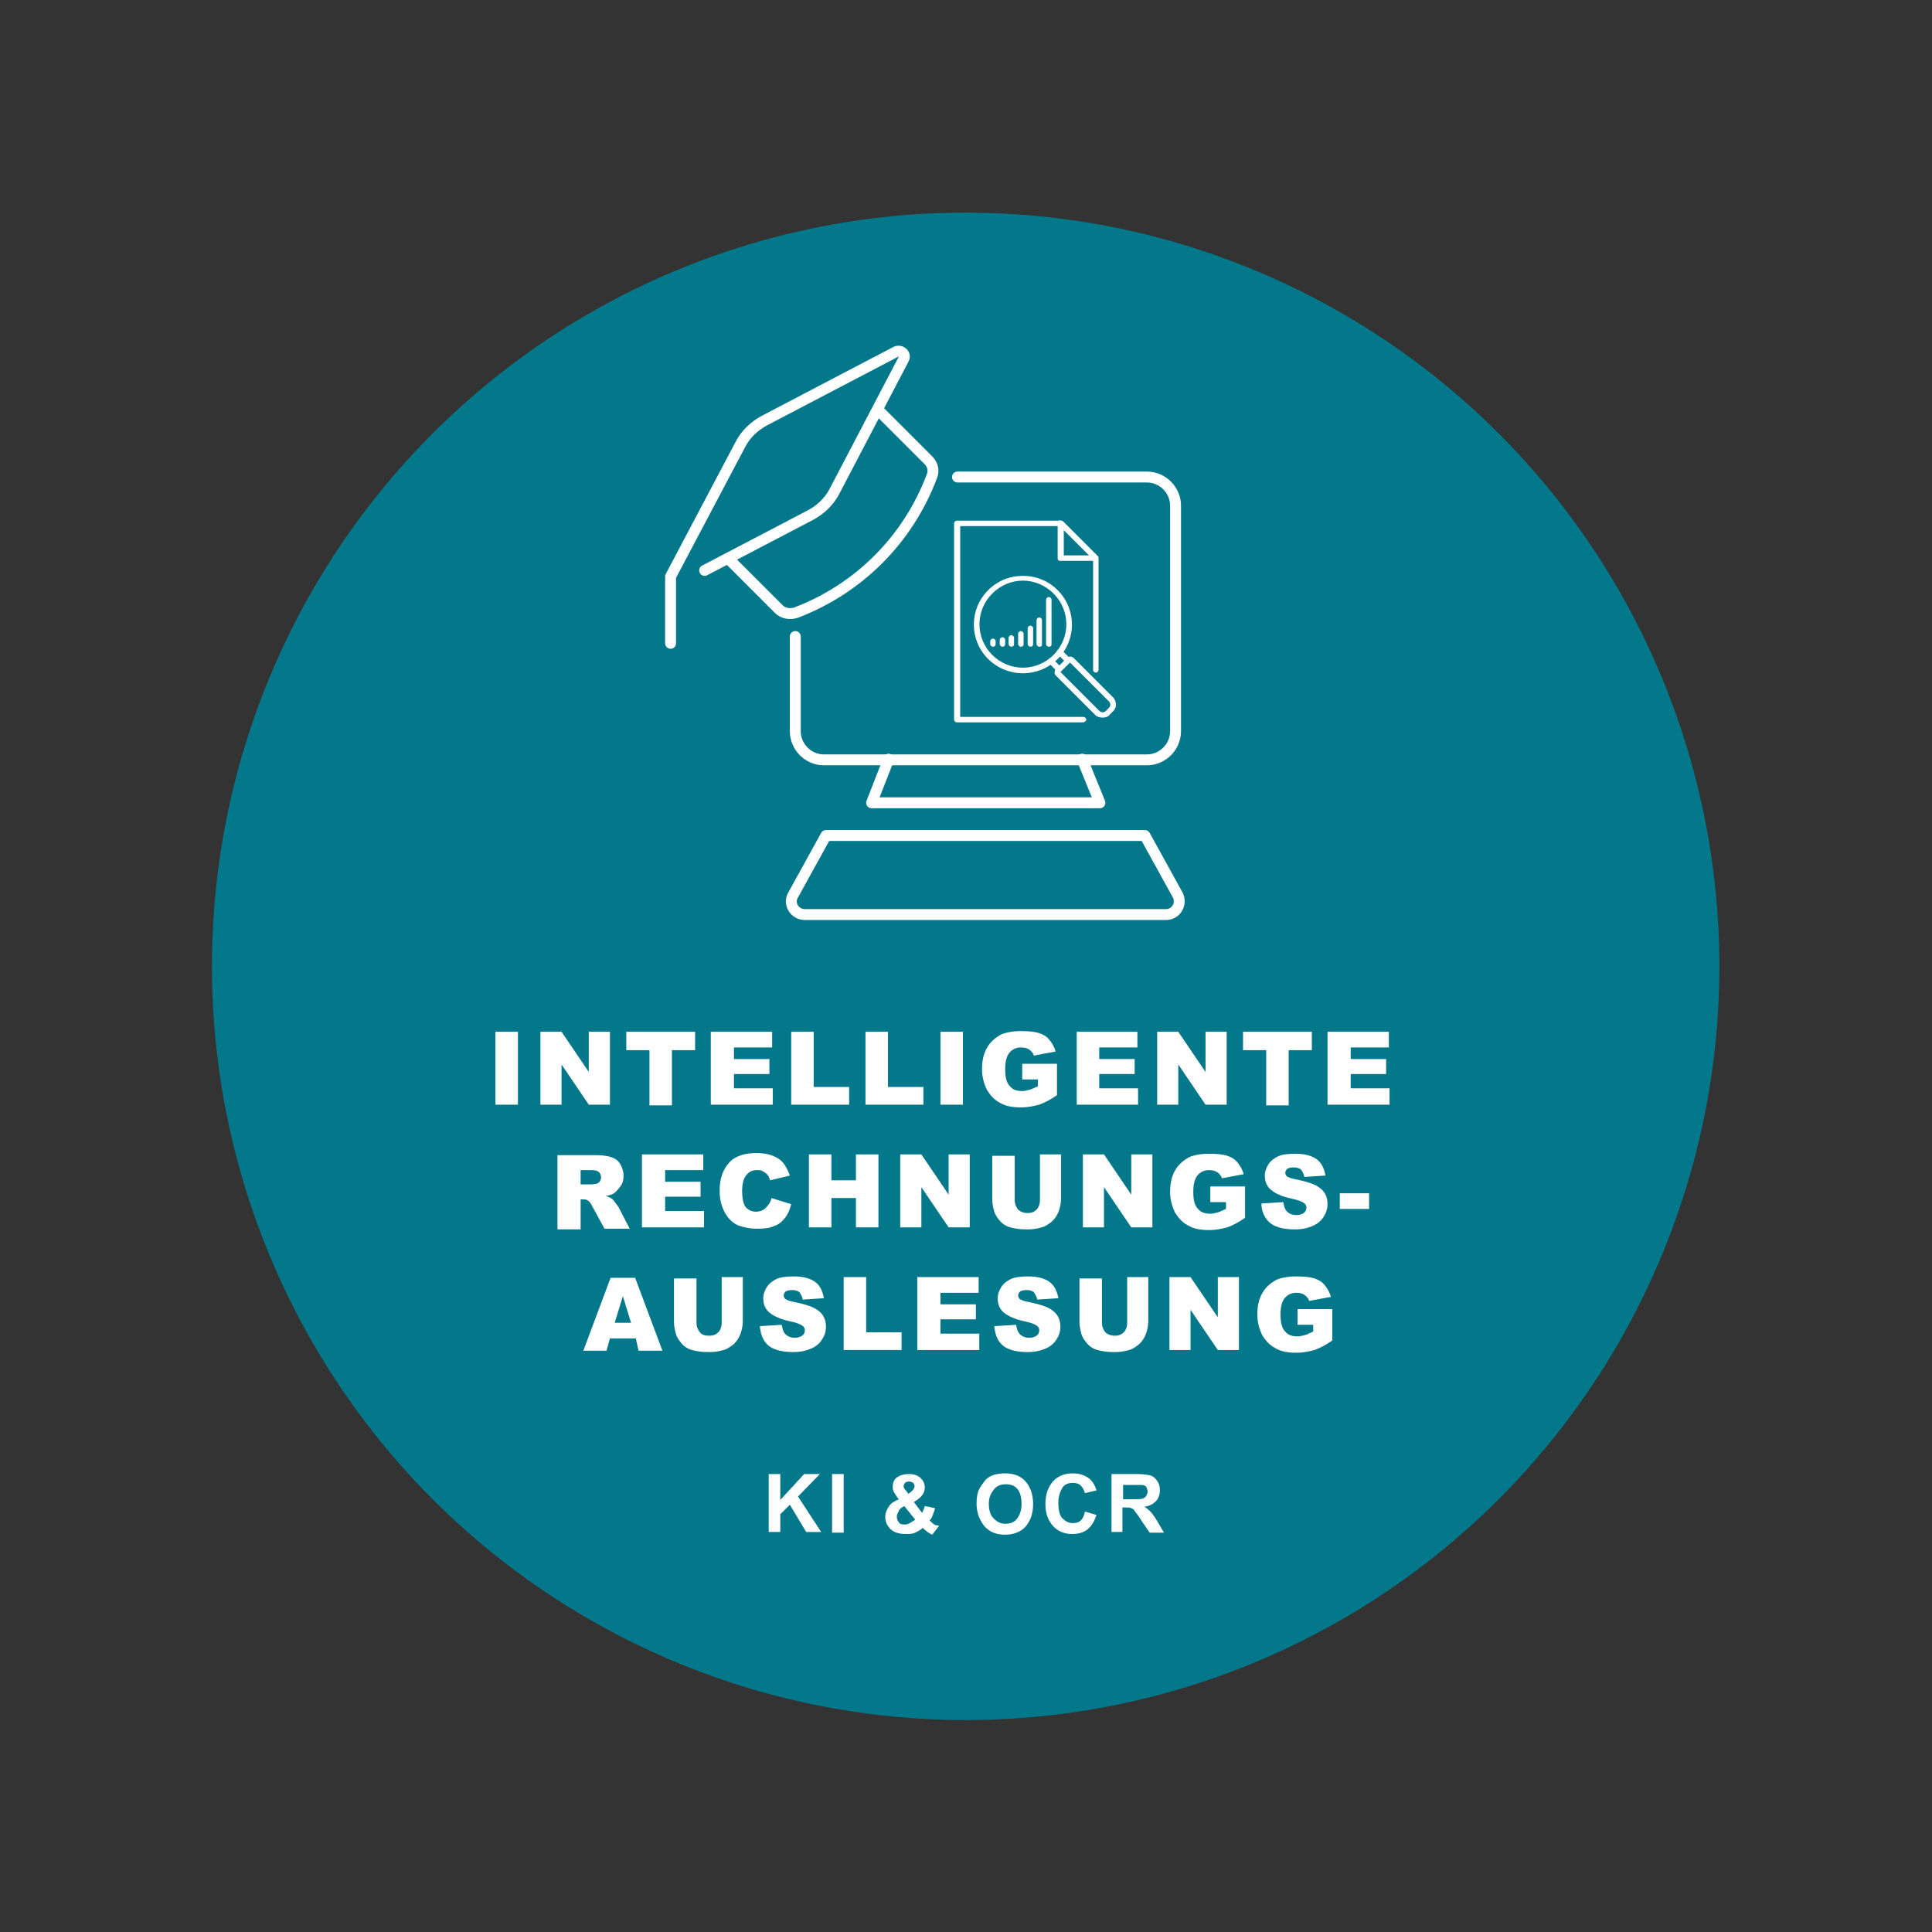 <?xml version="1.0" encoding="utf-8"?>
<!-- Generator: Adobe Illustrator 26.1.0, SVG Export Plug-In . SVG Version: 6.00 Build 0)  -->
<svg version="1.1" id="Ebene_1" xmlns="http://www.w3.org/2000/svg" xmlns:xlink="http://www.w3.org/1999/xlink" x="0px" y="0px"
	 viewBox="0 0 283.5 283.5" style="enable-background:new 0 0 283.5 283.5;" xml:space="preserve">
<rect x="0" y="0" width="283.5" height="283.5" fill="#333333" stroke="none"/>
<style type="text/css">
	.st0{fill:#02788A;}
	.st1{fill:#FFFFFF;}
	.st2{fill:none;stroke:#FFFFFF;stroke-width:1.6;stroke-linecap:round;stroke-linejoin:round;stroke-miterlimit:10;}
</style>
<g>
	<circle class="st0" cx="141.7" cy="141.8" r="110.6"/>
	<g>
		<path class="st1" d="M72.6,151.4H76v10.7h-3.3V151.4z"/>
		<path class="st1" d="M79.3,151.4h3.1l4,5.9v-5.9h3.1v10.7h-3.1l-4-5.9v5.9h-3.1V151.4z"/>
		<path class="st1" d="M91.9,151.4H102v2.7h-3.4v8.1h-3.3v-8.1h-3.4V151.4z"/>
		<path class="st1" d="M104.4,151.4h8.9v2.3h-5.6v1.7h5.2v2.2h-5.2v2.1h5.7v2.4h-9.1V151.4z"/>
		<path class="st1" d="M116.1,151.4h3.3v8.1h5.2v2.6h-8.5V151.4z"/>
		<path class="st1" d="M127,151.4h3.3v8.1h5.2v2.6H127V151.4z"/>
		<path class="st1" d="M138,151.4h3.3v10.7H138V151.4z"/>
		<path class="st1" d="M150,158.3v-2.2h5.1v4.6c-1,0.7-1.8,1.1-2.6,1.4c-0.8,0.2-1.6,0.4-2.7,0.4c-1.3,0-2.3-0.2-3.1-0.7
			c-0.8-0.4-1.4-1.1-1.9-1.9c-0.4-0.9-0.7-1.8-0.7-3c0-1.2,0.2-2.2,0.7-3.1c0.5-0.9,1.2-1.5,2.1-2c0.7-0.3,1.7-0.5,2.9-0.5
			c1.2,0,2.1,0.1,2.7,0.3c0.6,0.2,1.1,0.5,1.5,1c0.4,0.5,0.7,1,0.9,1.7l-3.2,0.6c-0.1-0.4-0.4-0.7-0.7-0.9c-0.3-0.2-0.7-0.3-1.2-0.3
			c-0.7,0-1.3,0.3-1.7,0.8c-0.4,0.5-0.6,1.3-0.6,2.4c0,1.2,0.2,2,0.7,2.5c0.4,0.5,1,0.7,1.8,0.7c0.4,0,0.7-0.1,1.1-0.2
			s0.7-0.3,1.2-0.5v-1H150z"/>
		<path class="st1" d="M158,151.4h8.9v2.3h-5.6v1.7h5.2v2.2h-5.2v2.1h5.7v2.4H158V151.4z"/>
		<path class="st1" d="M169.8,151.4h3.1l4,5.9v-5.9h3.1v10.7h-3.1l-4-5.9v5.9h-3.1V151.4z"/>
		<path class="st1" d="M182.4,151.4h10.1v2.7h-3.4v8.1h-3.3v-8.1h-3.4V151.4z"/>
		<path class="st1" d="M194.9,151.4h8.9v2.3h-5.6v1.7h5.2v2.2h-5.2v2.1h5.7v2.4h-9.1V151.4z"/>
		<path class="st1" d="M81.8,180.2v-10.7h5.5c1,0,1.8,0.1,2.4,0.3s1,0.5,1.3,1c0.3,0.5,0.5,1.1,0.5,1.7c0,0.6-0.1,1.1-0.4,1.5
			c-0.3,0.4-0.6,0.8-1,1.1c-0.3,0.2-0.7,0.3-1.2,0.4c0.4,0.1,0.7,0.3,0.9,0.4c0.1,0.1,0.3,0.3,0.5,0.6c0.2,0.3,0.4,0.5,0.5,0.7
			l1.6,3.1h-3.7l-1.8-3.3c-0.2-0.4-0.4-0.7-0.6-0.8c-0.2-0.2-0.5-0.2-0.8-0.2h-0.3v4.4H81.8z M85.2,173.8h1.4c0.2,0,0.4,0,0.9-0.1
			c0.2,0,0.4-0.2,0.5-0.3c0.1-0.2,0.2-0.4,0.2-0.6c0-0.3-0.1-0.6-0.3-0.8s-0.6-0.3-1.2-0.3h-1.5V173.8z"/>
		<path class="st1" d="M94.3,169.4h8.9v2.3h-5.6v1.7h5.2v2.2h-5.2v2.1h5.7v2.4h-9.1V169.4z"/>
		<path class="st1" d="M113.2,175.8l2.9,0.9c-0.2,0.8-0.5,1.5-0.9,2c-0.4,0.5-0.9,1-1.6,1.2c-0.6,0.3-1.4,0.4-2.4,0.4
			c-1.2,0-2.1-0.2-2.9-0.5c-0.7-0.3-1.4-0.9-1.9-1.8c-0.5-0.9-0.8-1.9-0.8-3.3c0-1.8,0.5-3.1,1.4-4.1c0.9-1,2.3-1.4,4-1.4
			c1.4,0,2.4,0.3,3.2,0.8s1.3,1.4,1.7,2.5l-2.9,0.7c-0.1-0.3-0.2-0.6-0.3-0.7c-0.2-0.3-0.4-0.4-0.7-0.6s-0.6-0.2-0.9-0.2
			c-0.8,0-1.3,0.3-1.7,0.9c-0.3,0.4-0.5,1.2-0.5,2.1c0,1.2,0.2,2,0.5,2.4s0.9,0.7,1.5,0.7c0.6,0,1.1-0.2,1.4-0.5
			S113.1,176.5,113.2,175.8z"/>
		<path class="st1" d="M118.7,169.4h3.3v3.8h3.6v-3.8h3.3v10.7h-3.3v-4.3H122v4.3h-3.3V169.4z"/>
		<path class="st1" d="M132.1,169.4h3.1l4,5.9v-5.9h3.1v10.7h-3.1l-4-5.9v5.9h-3.1V169.4z"/>
		<path class="st1" d="M152.4,169.4h3.3v6.4c0,0.6-0.1,1.2-0.3,1.8c-0.2,0.6-0.5,1.1-0.9,1.5c-0.4,0.4-0.9,0.7-1.3,0.9
			c-0.6,0.2-1.4,0.4-2.3,0.4c-0.5,0-1.1,0-1.7-0.1c-0.6-0.1-1.1-0.2-1.5-0.4c-0.4-0.2-0.8-0.5-1.1-0.9c-0.3-0.4-0.6-0.8-0.7-1.2
			c-0.2-0.7-0.3-1.3-0.3-1.8v-6.4h3.3v6.5c0,0.6,0.2,1,0.5,1.4c0.3,0.3,0.8,0.5,1.4,0.5c0.6,0,1-0.2,1.3-0.5
			c0.3-0.3,0.5-0.8,0.5-1.4V169.4z"/>
		<path class="st1" d="M158.9,169.4h3.1l4,5.9v-5.9h3.1v10.7H166l-4-5.9v5.9h-3.1V169.4z"/>
		<path class="st1" d="M177.6,176.3v-2.2h5.1v4.6c-1,0.7-1.8,1.1-2.6,1.4c-0.8,0.2-1.6,0.4-2.7,0.4c-1.3,0-2.3-0.2-3.1-0.7
			c-0.8-0.4-1.4-1.1-1.9-1.9c-0.4-0.9-0.7-1.8-0.7-3c0-1.2,0.2-2.2,0.7-3.1c0.5-0.9,1.2-1.5,2.1-2c0.7-0.3,1.7-0.5,2.9-0.5
			c1.2,0,2.1,0.1,2.7,0.3c0.6,0.2,1.1,0.5,1.5,1c0.4,0.5,0.7,1,0.9,1.7l-3.2,0.6c-0.1-0.4-0.4-0.7-0.7-0.9c-0.3-0.2-0.7-0.3-1.2-0.3
			c-0.7,0-1.3,0.3-1.7,0.8c-0.4,0.5-0.6,1.3-0.6,2.4c0,1.2,0.2,2,0.7,2.5c0.4,0.5,1,0.7,1.8,0.7c0.4,0,0.7-0.1,1.1-0.2
			s0.7-0.3,1.2-0.5v-1H177.6z"/>
		<path class="st1" d="M185.1,176.6l3.2-0.2c0.1,0.5,0.2,0.9,0.4,1.2c0.3,0.4,0.8,0.7,1.5,0.7c0.5,0,0.8-0.1,1.1-0.3
			c0.3-0.2,0.4-0.5,0.4-0.8c0-0.3-0.1-0.5-0.4-0.7s-0.8-0.4-1.7-0.6c-1.5-0.3-2.5-0.8-3.1-1.3c-0.6-0.5-0.9-1.2-0.9-2.1
			c0-0.6,0.2-1.1,0.5-1.6c0.3-0.5,0.8-0.9,1.4-1.2c0.6-0.3,1.5-0.4,2.6-0.4c1.4,0,2.4,0.3,3.1,0.8c0.7,0.5,1.1,1.3,1.3,2.4l-3.1,0.2
			c-0.1-0.5-0.3-0.8-0.5-1.1c-0.3-0.2-0.6-0.3-1.1-0.3c-0.4,0-0.7,0.1-0.9,0.2c-0.2,0.2-0.3,0.4-0.3,0.6c0,0.2,0.1,0.3,0.2,0.5
			c0.2,0.1,0.5,0.3,1.1,0.4c1.5,0.3,2.5,0.6,3.1,0.9c0.6,0.3,1.1,0.7,1.4,1.2c0.3,0.5,0.4,1,0.4,1.6c0,0.7-0.2,1.3-0.6,1.9
			c-0.4,0.6-0.9,1-1.6,1.3c-0.7,0.3-1.5,0.5-2.6,0.5c-1.8,0-3.1-0.4-3.8-1.1S185.1,177.7,185.1,176.6z"/>
		<path class="st1" d="M196.6,175.1h4.3v2.3h-4.3V175.1z"/>
		<path class="st1" d="M93.3,196.4h-3.8l-0.5,1.8h-3.4l4-10.7h3.6l4,10.7h-3.5L93.3,196.4z M92.6,194.1l-1.2-3.9l-1.2,3.9H92.6z"/>
		<path class="st1" d="M105.7,187.4h3.3v6.4c0,0.6-0.1,1.2-0.3,1.8c-0.2,0.6-0.5,1.1-0.9,1.5c-0.4,0.4-0.9,0.7-1.3,0.9
			c-0.6,0.2-1.4,0.4-2.3,0.4c-0.5,0-1.1,0-1.7-0.1c-0.6-0.1-1.1-0.2-1.5-0.4c-0.4-0.2-0.8-0.5-1.1-0.9c-0.3-0.4-0.6-0.8-0.7-1.2
			c-0.2-0.7-0.3-1.3-0.3-1.8v-6.4h3.3v6.5c0,0.6,0.2,1,0.5,1.4s0.8,0.5,1.4,0.5c0.6,0,1-0.2,1.3-0.5s0.5-0.8,0.5-1.4V187.4z"/>
		<path class="st1" d="M111.5,194.6l3.2-0.2c0.1,0.5,0.2,0.9,0.4,1.2c0.3,0.4,0.8,0.7,1.5,0.7c0.5,0,0.8-0.1,1.1-0.3
			c0.3-0.2,0.4-0.5,0.4-0.8c0-0.3-0.1-0.5-0.4-0.7s-0.8-0.4-1.7-0.6c-1.5-0.3-2.5-0.8-3.1-1.3c-0.6-0.5-0.9-1.2-0.9-2.1
			c0-0.6,0.2-1.1,0.5-1.6c0.3-0.5,0.8-0.9,1.4-1.2c0.6-0.3,1.5-0.4,2.6-0.4c1.4,0,2.4,0.3,3.1,0.8c0.7,0.5,1.1,1.3,1.3,2.4l-3.1,0.2
			c-0.1-0.5-0.3-0.8-0.5-1.1c-0.3-0.2-0.6-0.3-1.1-0.3c-0.4,0-0.7,0.1-0.9,0.2c-0.2,0.2-0.3,0.4-0.3,0.6c0,0.2,0.1,0.3,0.2,0.5
			c0.2,0.1,0.5,0.3,1.1,0.4c1.5,0.3,2.5,0.6,3.1,0.9c0.6,0.3,1.1,0.7,1.4,1.2c0.3,0.5,0.4,1,0.4,1.6c0,0.7-0.2,1.3-0.6,1.9
			c-0.4,0.6-0.9,1-1.6,1.3c-0.7,0.3-1.5,0.5-2.6,0.5c-1.8,0-3.1-0.4-3.8-1.1S111.6,195.7,111.5,194.6z"/>
		<path class="st1" d="M123.8,187.4h3.3v8.1h5.2v2.6h-8.5V187.4z"/>
		<path class="st1" d="M134.7,187.4h8.9v2.3h-5.6v1.7h5.2v2.2h-5.2v2.1h5.7v2.4h-9.1V187.4z"/>
		<path class="st1" d="M145.9,194.6l3.2-0.2c0.1,0.5,0.2,0.9,0.4,1.2c0.3,0.4,0.8,0.7,1.5,0.7c0.5,0,0.8-0.1,1.1-0.3
			c0.3-0.2,0.4-0.5,0.4-0.8c0-0.3-0.1-0.5-0.4-0.7s-0.8-0.4-1.7-0.6c-1.5-0.3-2.5-0.8-3.1-1.3c-0.6-0.5-0.9-1.2-0.9-2.1
			c0-0.6,0.2-1.1,0.5-1.6c0.3-0.5,0.8-0.9,1.4-1.2c0.6-0.3,1.5-0.4,2.6-0.4c1.4,0,2.4,0.3,3.1,0.8c0.7,0.5,1.1,1.3,1.3,2.4l-3.1,0.2
			c-0.1-0.5-0.3-0.8-0.5-1.1c-0.3-0.2-0.6-0.3-1.1-0.3c-0.4,0-0.7,0.1-0.9,0.2c-0.2,0.2-0.3,0.4-0.3,0.6c0,0.2,0.1,0.3,0.2,0.5
			c0.2,0.1,0.5,0.3,1.1,0.4c1.5,0.3,2.5,0.6,3.1,0.9c0.6,0.3,1.1,0.7,1.4,1.2c0.3,0.5,0.4,1,0.4,1.6c0,0.7-0.2,1.3-0.6,1.9
			c-0.4,0.6-0.9,1-1.6,1.3c-0.7,0.3-1.5,0.5-2.6,0.5c-1.8,0-3.1-0.4-3.8-1.1S146,195.7,145.9,194.6z"/>
		<path class="st1" d="M165.2,187.4h3.3v6.4c0,0.6-0.1,1.2-0.3,1.8c-0.2,0.6-0.5,1.1-0.9,1.5c-0.4,0.4-0.9,0.7-1.3,0.9
			c-0.6,0.2-1.4,0.4-2.3,0.4c-0.5,0-1.1,0-1.7-0.1c-0.6-0.1-1.1-0.2-1.5-0.4c-0.4-0.2-0.8-0.5-1.1-0.9c-0.3-0.4-0.6-0.8-0.7-1.2
			c-0.2-0.7-0.3-1.3-0.3-1.8v-6.4h3.3v6.5c0,0.6,0.2,1,0.5,1.4c0.3,0.3,0.8,0.5,1.4,0.5c0.6,0,1-0.2,1.3-0.5
			c0.3-0.3,0.5-0.8,0.5-1.4V187.4z"/>
		<path class="st1" d="M171.6,187.4h3.1l4,5.9v-5.9h3.1v10.7h-3.1l-4-5.9v5.9h-3.1V187.4z"/>
		<path class="st1" d="M190.4,194.3v-2.2h5.1v4.6c-1,0.7-1.8,1.1-2.6,1.4c-0.8,0.2-1.6,0.4-2.7,0.4c-1.3,0-2.3-0.2-3.1-0.7
			c-0.8-0.4-1.4-1.1-1.9-1.9c-0.4-0.9-0.7-1.8-0.7-3c0-1.2,0.2-2.2,0.7-3.1c0.5-0.9,1.2-1.5,2.1-2c0.7-0.3,1.7-0.5,2.9-0.5
			c1.2,0,2.1,0.1,2.7,0.3c0.6,0.2,1.1,0.5,1.5,1c0.4,0.5,0.7,1,0.9,1.7l-3.2,0.6c-0.1-0.4-0.4-0.7-0.7-0.9c-0.3-0.2-0.7-0.3-1.2-0.3
			c-0.7,0-1.3,0.3-1.7,0.8c-0.4,0.5-0.6,1.3-0.6,2.4c0,1.2,0.2,2,0.7,2.5c0.4,0.5,1,0.7,1.8,0.7c0.4,0,0.7-0.1,1.1-0.2
			s0.7-0.3,1.2-0.5v-1H190.4z"/>
	</g>
	<g>
		<g>
			<g>
				<g>
					<path class="st2" d="M103.4,83.7l15.5-8.1c1.5-0.8,2.8-2,3.6-3.6l10.1-19.3c0.4-0.7-0.4-1.4-1.1-1.1l-19.3,10.1
						c-1.5,0.8-2.8,2-3.6,3.6L98.4,84.6v9.8"/>
					<g>
						<path class="st2" d="M128.8,60.1l7.4,7.4c0.7,0.7,0.9,1.6,0.5,2.5c-3.5,9.2-10.7,16.4-19.9,19.9c-0.9,0.3-1.9,0.1-2.5-0.5
							l-7.4-7.4"/>
					</g>
					<path class="st2" d="M140.5,70h27.8c2.3,0,4.2,1.9,4.2,4.2v33.1c0,2.3-1.9,4.2-4.2,4.2h-47.4c-2.3,0-4.2-1.9-4.2-4.2V93.4"/>
					<polyline class="st2" points="130.4,111.4 127.9,117.8 144.6,117.8 161.4,117.8 158.8,111.4 					"/>
					<path class="st2" d="M168,122.6l4.8,8.7c0.7,1.3-0.2,2.9-1.7,2.9h-26.5h-26.5c-1.5,0-2.5-1.6-1.7-2.9l4.8-8.7H168z"/>
				</g>
			</g>
		</g>
		<g>
			<g>
				<g>
					<path class="st1" d="M158.9,106h-18.5c-0.2,0-0.4-0.2-0.4-0.4V76.8c0-0.2,0.2-0.4,0.4-0.4h15.3c0.1,0,0.2,0,0.3,0.1l5.1,5.1
						c0.1,0.1,0.1,0.2,0.1,0.3v16.4c0,0.2-0.2,0.4-0.4,0.4c-0.2,0-0.4-0.2-0.4-0.4V82l-4.8-4.8h-14.7v28h18.1c0.2,0,0.4,0.2,0.4,0.4
						S159.1,106,158.9,106z"/>
				</g>
				<g>
					<path class="st1" d="M160.7,82.3h-5.1c-0.1,0-0.2,0-0.3-0.1c-0.1-0.1-0.1-0.2-0.1-0.3l0-5.1c0-0.2,0.1-0.3,0.2-0.4
						c0.1-0.1,0.3,0,0.4,0.1l5.1,5.1c0.1,0.1,0.1,0.3,0.1,0.4C161,82.2,160.9,82.3,160.7,82.3z M156.1,81.5h3.7l-3.7-3.7L156.1,81.5
						z"/>
				</g>
			</g>
			<g>
				<g>
					<g>
						<g>
							<path class="st1" d="M161.8,105.3c-0.4,0-0.8-0.1-1.1-0.4l-5.8-5.8c-0.2-0.2-0.2-0.6,0-0.9l1.7-1.7c0.2-0.2,0.6-0.2,0.9,0
								l5.8,5.8c0.6,0.6,0.6,1.6,0,2.1l-0.4,0.4C162.6,105.2,162.2,105.3,161.8,105.3z M155.6,98.6l5.7,5.7c0.3,0.3,0.7,0.3,1,0
								l0.4-0.4c0.3-0.3,0.3-0.7,0-1l-5.7-5.7L155.6,98.6z"/>
						</g>
						<g>
							<path class="st1" d="M155.4,98.6c-0.1,0-0.2,0-0.3-0.1l-1.2-1.2c-0.2-0.2-0.2-0.4,0-0.6c0.2-0.2,0.4-0.2,0.6,0l1,1l0.7-0.7
								l-1-1c-0.2-0.2-0.2-0.4,0-0.6c0.2-0.2,0.4-0.2,0.6,0l1.2,1.2c0.1,0.1,0.1,0.2,0.1,0.3c0,0.1,0,0.2-0.1,0.3l-1.3,1.3
								C155.6,98.6,155.5,98.6,155.4,98.6z"/>
						</g>
						<g>
							<path class="st1" d="M150.1,98.8c-1.8,0-3.7-0.7-5.1-2.1c-2.8-2.8-2.8-7.3,0-10.1c1.4-1.4,3.2-2.1,5.1-2.1
								c1.9,0,3.7,0.7,5.1,2.1c2.8,2.8,2.8,7.3,0,10.1C153.8,98.1,151.9,98.8,150.1,98.8z M150.1,85.2c-1.7,0-3.3,0.7-4.5,1.9
								c-2.5,2.5-2.5,6.5,0,9c2.5,2.5,6.5,2.5,9,0c2.5-2.5,2.5-6.5,0-9C153.4,85.9,151.8,85.2,150.1,85.2z"/>
						</g>
					</g>
				</g>
				<g>
					<g>
						<g>
							<path class="st1" d="M153.9,94.9c-0.2,0-0.4-0.2-0.4-0.4V88c0-0.2,0.2-0.4,0.4-0.4s0.4,0.2,0.4,0.4v6.6
								C154.3,94.8,154.1,94.9,153.9,94.9z"/>
						</g>
						<g>
							<path class="st1" d="M152.5,94.9c-0.2,0-0.4-0.2-0.4-0.4V91c0-0.2,0.2-0.4,0.4-0.4c0.2,0,0.4,0.2,0.4,0.4v3.6
								C152.9,94.8,152.8,94.9,152.5,94.9z"/>
						</g>
						<g>
							<path class="st1" d="M151.2,94.9c-0.2,0-0.4-0.2-0.4-0.4v-2.3c0-0.2,0.2-0.4,0.4-0.4s0.4,0.2,0.4,0.4v2.3
								C151.6,94.8,151.4,94.9,151.2,94.9z"/>
						</g>
						<g>
							<path class="st1" d="M149.8,94.9c-0.2,0-0.4-0.2-0.4-0.4v-1.5c0-0.2,0.2-0.4,0.4-0.4c0.2,0,0.4,0.2,0.4,0.4v1.5
								C150.2,94.8,150,94.9,149.8,94.9z"/>
						</g>
						<g>
							<path class="st1" d="M148.4,94.9c-0.2,0-0.4-0.2-0.4-0.4v-0.9c0-0.2,0.2-0.4,0.4-0.4c0.2,0,0.4,0.2,0.4,0.4v0.9
								C148.8,94.8,148.6,94.9,148.4,94.9z"/>
						</g>
						<g>
							<path class="st1" d="M147.1,94.9c-0.2,0-0.4-0.2-0.4-0.4v-0.6c0-0.2,0.2-0.4,0.4-0.4c0.2,0,0.4,0.2,0.4,0.4v0.6
								C147.5,94.8,147.3,94.9,147.1,94.9z"/>
						</g>
						<g>
							<path class="st1" d="M145.7,94.9c-0.2,0-0.4-0.2-0.4-0.4v-0.4c0-0.2,0.2-0.4,0.4-0.4c0.2,0,0.4,0.2,0.4,0.4v0.4
								C146.1,94.8,145.9,94.9,145.7,94.9z"/>
						</g>
					</g>
				</g>
			</g>
		</g>
	</g>
	<g>
		<path class="st1" d="M112.8,224.9v-8.6h1.7v3.8l3.5-3.8h2.3l-3.2,3.3l3.4,5.2h-2.2l-2.4-4l-1.4,1.4v2.6H112.8z"/>
		<path class="st1" d="M122.1,224.9v-8.6h1.7v8.6H122.1z"/>
		<path class="st1" d="M137.8,223.9l-1,1.3c-0.5-0.2-1-0.6-1.4-1c-0.3,0.3-0.7,0.5-1.1,0.7s-0.9,0.2-1.4,0.2c-1.1,0-1.9-0.3-2.4-0.9
			c-0.4-0.5-0.6-1-0.6-1.6c0-0.6,0.2-1,0.5-1.5s0.8-0.8,1.5-1.1c-0.3-0.3-0.5-0.7-0.7-1s-0.2-0.6-0.2-0.9c0-0.5,0.2-1,0.6-1.3
			s1-0.5,1.8-0.5c0.7,0,1.3,0.2,1.7,0.6s0.6,0.8,0.6,1.4c0,0.3-0.1,0.7-0.3,1s-0.6,0.7-1.3,1.1l1.2,1.6c0.1-0.2,0.3-0.6,0.4-1
			l1.5,0.3c-0.1,0.5-0.3,0.9-0.4,1.2s-0.2,0.4-0.4,0.6c0.2,0.2,0.4,0.4,0.7,0.6S137.7,223.8,137.8,223.9z M132.7,221
			c-0.4,0.2-0.7,0.4-0.8,0.7s-0.3,0.5-0.3,0.8c0,0.4,0.1,0.6,0.3,0.9s0.5,0.3,0.9,0.3c0.3,0,0.5-0.1,0.7-0.2s0.5-0.3,0.8-0.5
			L132.7,221z M133.3,219.2l0.4-0.3c0.3-0.3,0.5-0.5,0.5-0.8c0-0.2-0.1-0.4-0.2-0.5s-0.4-0.2-0.6-0.2c-0.3,0-0.5,0.1-0.6,0.2
			s-0.2,0.3-0.2,0.5c0,0.2,0.1,0.4,0.4,0.7L133.3,219.2z"/>
		<path class="st1" d="M143.3,220.7c0-0.9,0.1-1.6,0.4-2.2c0.2-0.4,0.5-0.8,0.8-1.2s0.7-0.6,1.1-0.8c0.5-0.2,1.2-0.3,1.9-0.3
			c1.3,0,2.3,0.4,3,1.2s1.1,1.9,1.1,3.3c0,1.4-0.4,2.5-1.1,3.3s-1.8,1.2-3,1.2c-1.3,0-2.3-0.4-3-1.2S143.3,222,143.3,220.7z
			 M145.1,220.6c0,1,0.2,1.7,0.7,2.2s1,0.8,1.7,0.8s1.3-0.2,1.7-0.7s0.7-1.2,0.7-2.2c0-1-0.2-1.7-0.6-2.2s-1-0.7-1.7-0.7
			s-1.3,0.2-1.7,0.7S145.1,219.6,145.1,220.6z"/>
		<path class="st1" d="M159.2,221.8l1.7,0.5c-0.3,0.9-0.7,1.6-1.3,2.1s-1.4,0.7-2.3,0.7c-1.1,0-2.1-0.4-2.8-1.2s-1.1-1.8-1.1-3.2
			c0-1.4,0.4-2.5,1.1-3.3s1.7-1.2,2.9-1.2c1.1,0,1.9,0.3,2.6,0.9c0.4,0.4,0.7,0.9,0.9,1.6l-1.7,0.4c-0.1-0.4-0.3-0.8-0.6-1.1
			s-0.7-0.4-1.2-0.4c-0.6,0-1.2,0.2-1.5,0.7s-0.6,1.2-0.6,2.2c0,1.1,0.2,1.9,0.6,2.3s0.9,0.7,1.5,0.7c0.5,0,0.9-0.1,1.2-0.4
			S159.1,222.4,159.2,221.8z"/>
		<path class="st1" d="M163.1,224.9v-8.6h3.7c0.9,0,1.6,0.1,2,0.2s0.7,0.4,1,0.8s0.4,0.8,0.4,1.4c0,0.6-0.2,1.2-0.6,1.6
			s-0.9,0.7-1.7,0.8c0.4,0.2,0.7,0.5,0.9,0.7s0.6,0.7,1,1.4l1,1.7h-2.1l-1.3-1.9c-0.4-0.7-0.8-1.1-0.9-1.3s-0.3-0.3-0.5-0.4
			s-0.5-0.1-0.9-0.1h-0.4v3.6H163.1z M164.8,220h1.3c0.8,0,1.4,0,1.6-0.1s0.4-0.2,0.5-0.4s0.2-0.4,0.2-0.6c0-0.3-0.1-0.5-0.2-0.7
			s-0.4-0.3-0.7-0.3c-0.1,0-0.6,0-1.3,0h-1.4V220z"/>
	</g>
</g>
</svg>
